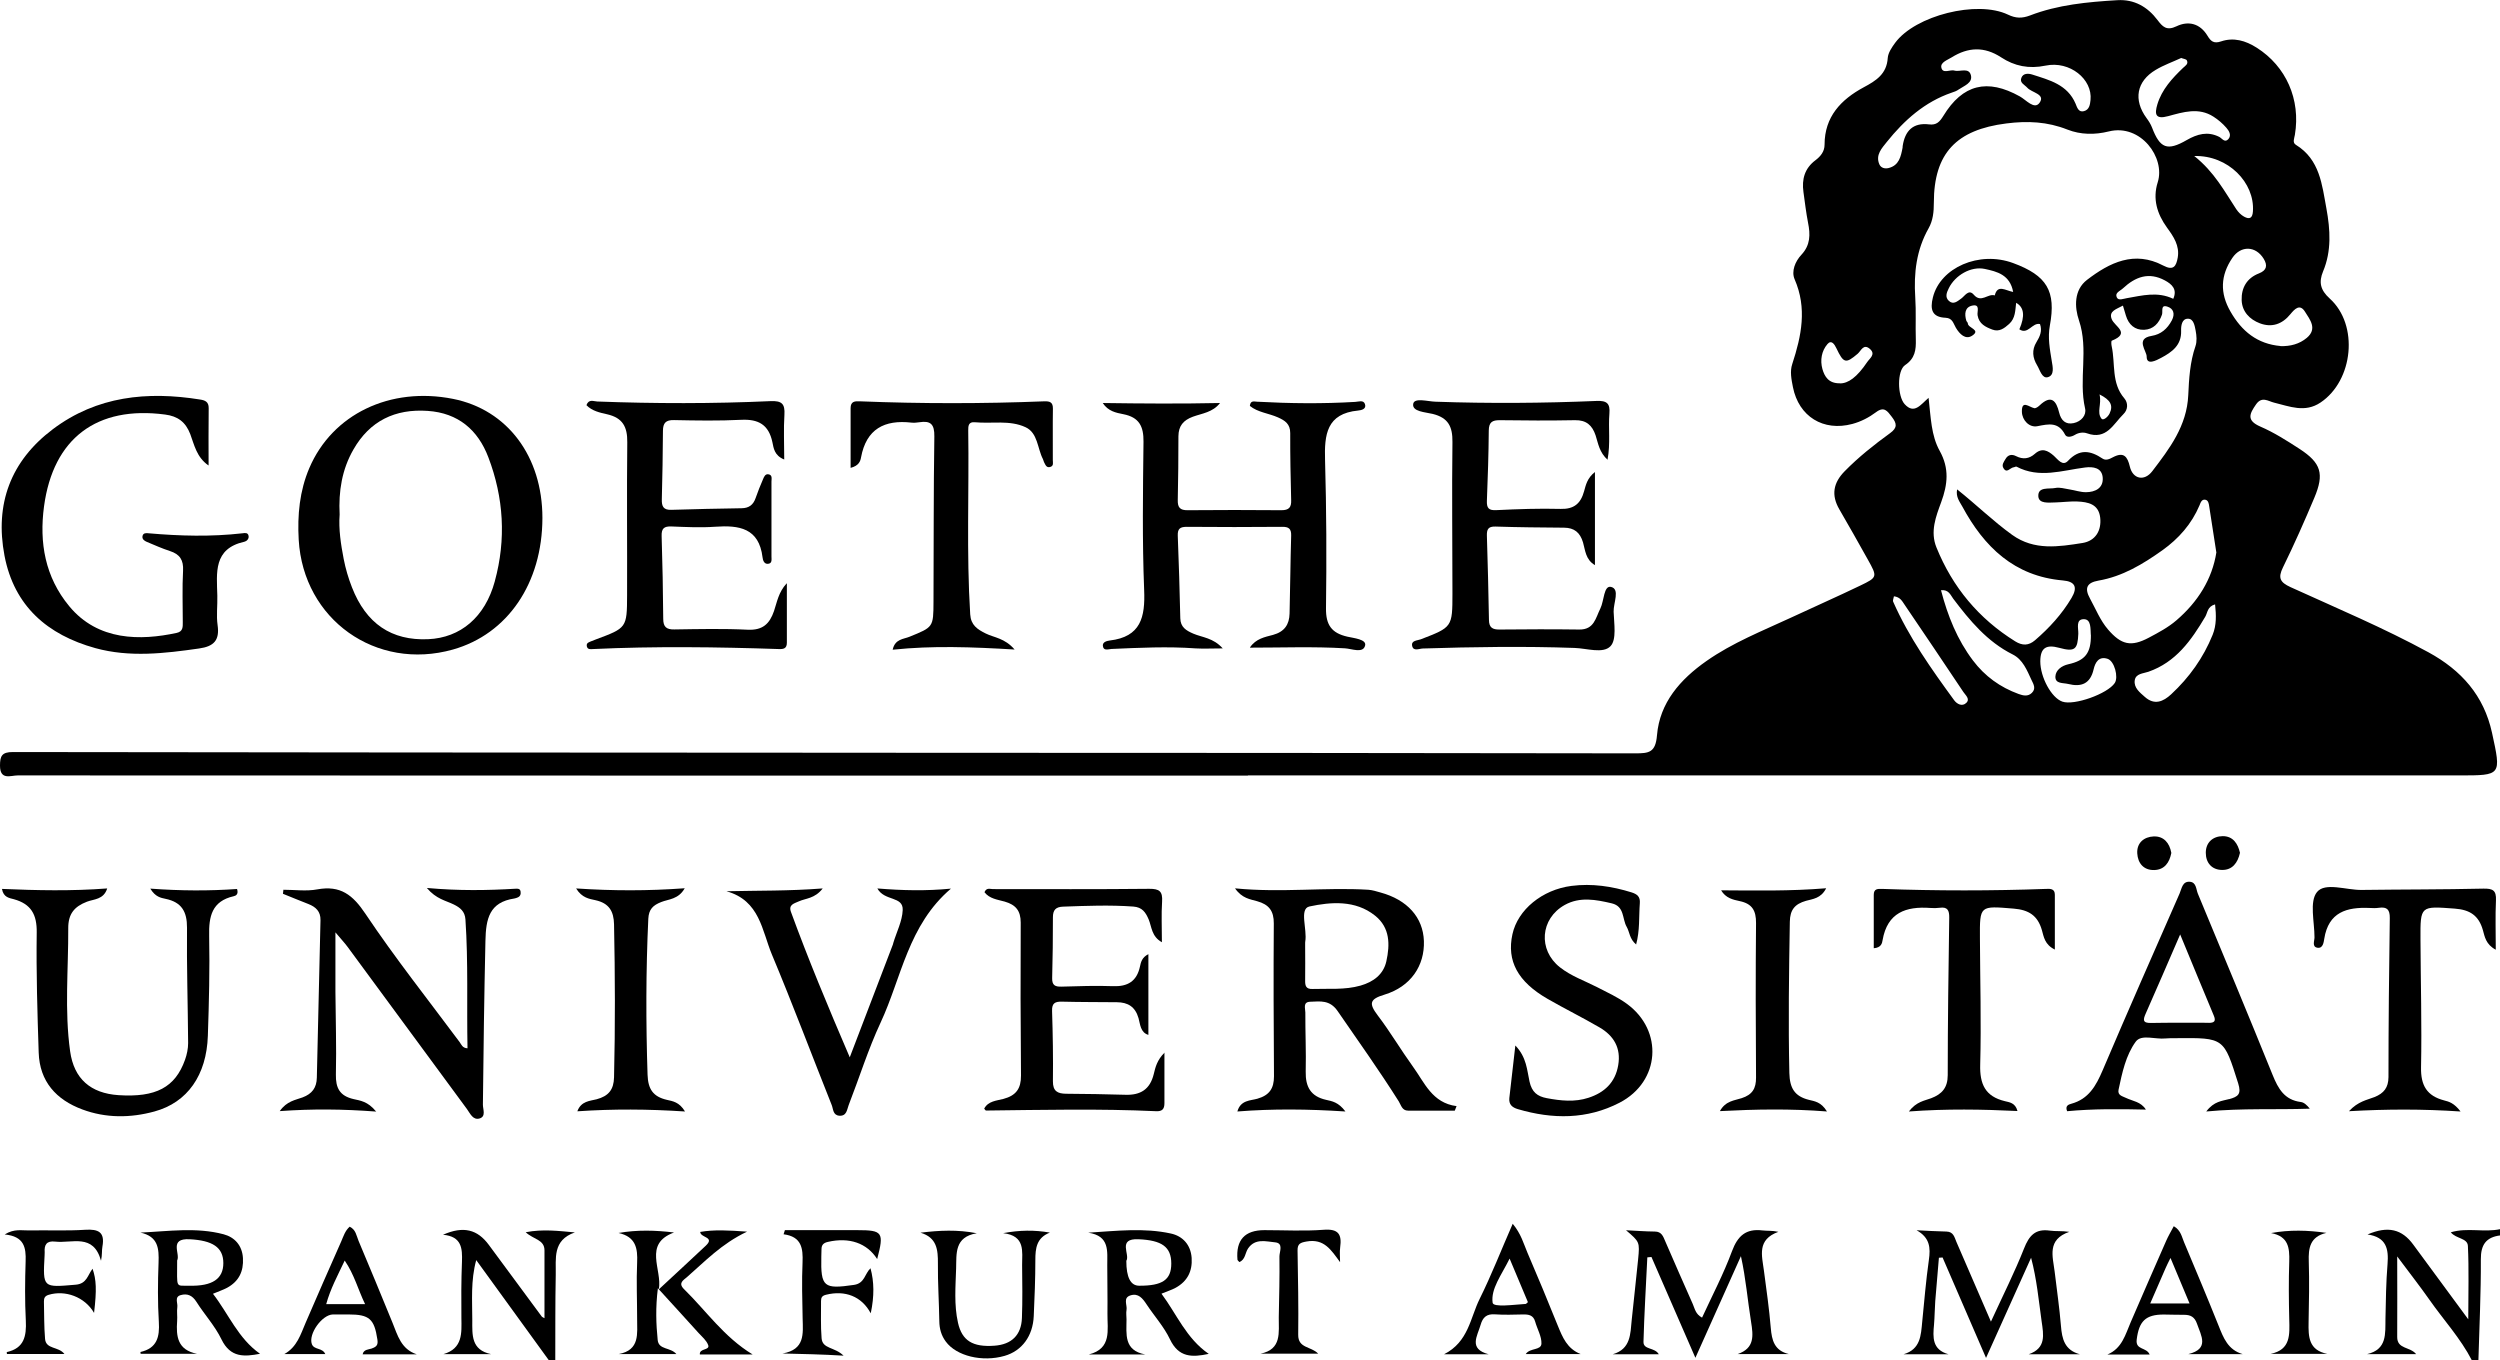 <svg xmlns="http://www.w3.org/2000/svg" id="Ebene_1" data-name="Ebene 1" viewBox="0 0 266.31 144.92"><defs><style>      .cls-1 {        stroke-width: 0px;      }    </style></defs><path class="cls-1" d="m263.32,144.92c-1.21-2.36-3.02-4.31-4.53-6.47-1.03-1.47-2.15-2.89-3.43-4.61,0,3.11.02,5.85,0,8.58-.01,1.32,1.38,1.02,2.02,1.83h-5.24c2.17-.5,1.94-2.19,1.97-3.78.04-1.94.06-3.88.22-5.81.13-1.61-.11-2.87-2.13-3.16,2.18-.94,3.67-.56,4.87,1.08,1.86,2.54,3.74,5.08,5.86,7.96,0-2.86.08-5.35-.04-7.82-.04-.85-1.27-.75-1.82-1.45,1.77-.53,3.56.04,5.27-.34v.67c-1.51.19-2.08.99-2.07,2.55.02,3.58-.16,7.17-.26,10.75h-.67Z"></path><path class="cls-1" d="m58.48,144.92c-2.58-3.56-5.17-7.12-7.75-10.69-.6,2.19-.42,4.3-.42,6.4,0,1.57-.14,3.18,2.02,3.62h-5.1c2.08-.61,1.94-2.24,1.92-3.85-.02-1.99-.02-3.99.06-5.98.05-1.44-.02-2.71-2.02-2.89,2.18-.96,3.67-.57,4.89,1.09,1.87,2.54,3.75,5.08,5.62,7.61.05.07.16.11.3.19,0-2.44,0-4.83,0-7.23,0-1.16-1.19-1.16-2-1.93,1.84-.35,3.46-.14,5.24.02-2.41.83-2,2.79-2.04,4.51-.06,3.04-.04,6.09-.05,9.13h-.67Z"></path><path class="cls-1" d="m132.94,82.62c-43.68,0-87.37,0-131.05-.02-.74,0-1.89.55-1.89-1.04,0-1.02.19-1.45,1.37-1.45,27.81.05,55.62.05,83.42.07,4.66,0,9.32.01,13.99.01,25.14.01,50.29.01,75.43.06,1.45,0,2.15-.09,2.3-1.93.29-3.47,2.48-5.95,5.26-7.9,2.79-1.96,5.94-3.2,9-4.62,2.46-1.15,4.94-2.24,7.39-3.42,1.85-.89,1.84-.93.8-2.79-1-1.79-2-3.57-3.03-5.34-.88-1.52-.64-2.82.57-4.05,1.48-1.51,3.13-2.82,4.84-4.06.82-.59.71-1.05.18-1.74-.47-.62-.82-1.14-1.68-.49-.75.56-1.59,1-2.52,1.25-3.09.83-5.71-.79-6.33-3.92-.16-.82-.34-1.67-.07-2.47.98-2.99,1.59-5.94.25-9.02-.37-.85.06-1.91.73-2.62.96-1.03.95-2.16.7-3.4-.21-1.09-.34-2.19-.49-3.28-.19-1.36.13-2.52,1.28-3.38.54-.41.97-.92.97-1.66,0-2.97,1.74-4.8,4.17-6.11,1.31-.7,2.45-1.41,2.56-3.12.04-.56.44-1.14.79-1.62,2.15-2.91,8.73-4.57,12.02-3,.83.4,1.49.41,2.34.09,2.98-1.15,6.14-1.44,9.3-1.63,1.8-.11,3.22.7,4.29,2.12.53.7.96,1.17,2.02.66,1.27-.61,2.51-.3,3.3,1.01.35.58.66.87,1.45.6,1.33-.45,2.6-.09,3.79.67,3.13,1.98,4.7,5.51,4.07,9.28-.06.38-.29.83.11,1.07,2.55,1.57,2.78,4.25,3.25,6.79.41,2.25.56,4.51-.36,6.7-.46,1.12-.31,1.96.71,2.88,3.12,2.81,2.52,8.74-.98,11.08-1.67,1.12-3.29.41-4.95.01-.62-.15-1.3-.71-1.92.19-.69,1-1.05,1.7.46,2.36,1.46.63,2.84,1.51,4.18,2.38,2.3,1.5,2.65,2.65,1.57,5.21-1.05,2.5-2.15,4.98-3.34,7.41-.55,1.12-.31,1.59.8,2.1,4.94,2.25,9.94,4.35,14.71,6.95,3.49,1.91,5.89,4.59,6.76,8.57.99,4.55,1.02,4.54-3.48,4.54h-129.05Zm93.23-50.08c-.72.4-1.55.58-1.23,1.44.3.8,2.07,1.49.02,2.31-.08.03-.06.42-.01.62.4,1.85-.06,3.89,1.34,5.52.42.49.4,1.21-.09,1.68-1.08,1.06-1.81,2.79-3.88,2.05-.39-.14-.88-.09-1.29.16-.36.22-.87.33-1.05-.02-.71-1.36-1.7-1.15-2.95-.9-.86.17-1.62-.63-1.65-1.52-.04-1.33.77-.51,1.32-.4.17.03.41-.15.56-.29,1.24-1.18,1.78-.52,2.09.77.2.82.69,1.3,1.55,1.11.8-.17,1.38-.84,1.21-1.56-.71-3.09.4-6.28-.65-9.38-.48-1.41-.55-3.24.86-4.32,2.4-1.84,5.04-3.15,8.12-1.52,1.1.58,1.38.05,1.54-.85.22-1.27-.46-2.26-1.14-3.19-1.07-1.48-1.55-3.07-.99-4.84.83-2.62-1.82-6.25-5.21-5.41-1.48.37-3,.36-4.42-.2-2.12-.84-4.23-.94-6.5-.65-5.31.67-7.72,3.16-7.72,8.45,0,.97-.09,1.89-.56,2.72-1.3,2.3-1.59,4.77-1.42,7.36.1,1.49.01,2.99.06,4.49.03,1.1-.08,2.01-1.14,2.72-.88.59-.82,3.31-.05,4.16,1.02,1.12,1.7.06,2.55-.67.24,2.08.27,4.02,1.19,5.66,1.03,1.86.85,3.56.15,5.46-.56,1.52-1.19,3.13-.5,4.82,1.72,4.24,4.5,7.58,8.39,10,.76.47,1.42.47,2.11-.12,1.52-1.31,2.86-2.77,3.89-4.51.68-1.15.37-1.75-.93-1.86-5.18-.45-8.39-3.58-10.71-7.88-.28-.51-.71-1.02-.55-1.82,2.06,1.64,3.84,3.39,5.87,4.85,2.36,1.69,4.95,1.26,7.49.86,1.36-.22,2.04-1.3,1.88-2.71-.17-1.44-1.29-1.66-2.45-1.71-.77-.03-1.55.08-2.32.1-.7.01-1.77.17-1.82-.65-.06-1.06,1.14-.75,1.82-.89.46-.1.99.08,1.48.15.6.09,1.2.31,1.79.3.97-.01,1.84-.43,1.77-1.53-.07-1.09-1.03-1.21-1.89-1.1-2.44.31-4.87,1.19-7.29-.09-.07-.04-.21.06-.32.07-.37.04-.74.73-1.1.04-.17-.32.07-.63.24-.92.28-.49.7-.53,1.13-.31.73.37,1.39.29,1.99-.24.76-.68,1.38-.37,2.03.2.42.37.93,1.16,1.51.54,1.22-1.3,2.38-1.11,3.68-.24.37.25.78.03,1.1-.14,1.16-.61,1.55-.09,1.81,1,.31,1.32,1.54,1.6,2.39.48,1.84-2.41,3.68-4.82,3.83-8.09.08-1.75.18-3.53.77-5.23.17-.5.12-1.11.02-1.64-.1-.51-.21-1.29-.83-1.28-.64,0-.74.75-.72,1.29.05,1.54-.98,2.27-2.13,2.88-.53.28-1.55.83-1.54-.14.01-.59-1.24-1.91.53-2.2.99-.16,1.67-.75,2.15-1.65.37-.71.17-1.27-.48-1.47-.75-.24-.45.52-.57.86-.32.92-.92,1.57-1.9,1.61-.99.04-1.65-.55-1.94-1.51-.1-.31-.19-.63-.32-1.07Zm9.92,26.29c-.27-1.75-.52-3.33-.76-4.91-.04-.29-.1-.61-.38-.68-.41-.1-.53.29-.65.59-.84,1.99-2.22,3.55-3.96,4.79-2.08,1.48-4.25,2.79-6.81,3.23-1.24.22-1.51.8-.89,1.92.61,1.11,1.08,2.31,1.91,3.28,1.42,1.65,2.46,1.88,4.35.88,1.02-.54,2.07-1.1,2.94-1.85,2.27-1.95,3.81-4.37,4.26-7.26Zm-27.88-51.3c.6.13,1.53-.37,1.74.49.2.82-.73,1.12-1.3,1.51-.22.16-.49.26-.75.34-2.88.99-5.05,2.93-6.91,5.25-.52.66-1.22,1.37-.8,2.37.17.4.58.51.99.41,1.12-.28,1.31-1.23,1.49-2.17.01-.05,0-.11.01-.17.24-1.61,1.09-2.52,2.81-2.31.79.1,1.13-.27,1.52-.9,2.06-3.38,4.69-4.01,8.15-2.08.67.37,1.55,1.45,2.1.68.66-.93-.83-1.07-1.31-1.61-.29-.32-.83-.52-.63-1.04.19-.52.75-.49,1.16-.36,1.83.59,3.75,1.06,4.62,3.11.15.36.3.95.89.79.56-.15.65-.67.7-1.19.23-2.21-2.21-4.2-4.79-3.66-1.78.37-3.31.05-4.73-.88-1.8-1.18-3.52-1.09-5.27,0-.46.29-1.22.53-1.1,1.09.15.71.95.17,1.43.32Zm34.72,29.34c1.05.03,2.01-.22,2.8-.88,1.15-.97.33-1.95-.19-2.78-.56-.91-1.13-.26-1.56.26-.87,1.07-1.98,1.45-3.25.97-1.08-.41-1.9-1.24-1.94-2.47-.04-1.31.55-2.35,1.85-2.85.82-.32.93-.84.5-1.55-.85-1.39-2.43-1.44-3.34-.1-1.27,1.87-1.34,3.75-.2,5.72,1.2,2.1,2.86,3.45,5.33,3.67Zm-10.59-30.69c-.9.42-1.85.75-2.7,1.26-2.06,1.22-2.4,3.21-.98,5.14.23.31.44.64.58,1,.85,2.23,1.62,2.54,3.7,1.34,1.12-.64,2.22-.96,3.46-.34.3.15.59.68.98.23.36-.42.05-.89-.22-1.2-.39-.45-.87-.86-1.37-1.18-1.58-1.02-3.23-.49-4.82-.06-1.38.38-1.47-.21-1.16-1.25.48-1.59,1.57-2.77,2.74-3.89.23-.22.6-.41.4-.8-.07-.14-.37-.16-.62-.26Zm-25.58,56.68c.72,2.77,1.74,5.29,3.41,7.5,1.26,1.67,2.89,2.85,4.87,3.57.48.17.98.29,1.4-.12.46-.45.19-.91-.03-1.36-.49-1.05-.93-2.2-2.02-2.74-2.71-1.36-4.56-3.6-6.33-5.94-.28-.38-.48-.99-1.3-.9Zm15.96,4.76c-.04-.65.04-1.63-.7-1.66-.94-.04-.61.96-.63,1.55-.07,1.66-.35,1.96-2.03,1.5-1.39-.38-2.01-.01-2.02,1.44,0,1.69,1.18,3.88,2.35,4.29,1.25.44,4.81-.83,5.58-1.98.42-.63-.03-2.34-.76-2.58-.94-.31-1.32.39-1.49,1.12-.35,1.53-1.3,1.91-2.7,1.56-.56-.14-1.42.01-1.37-.82.04-.66.66-1.12,1.37-1.28,1.81-.4,2.43-1.2,2.41-3.14Zm13.24-3.24c-.83.23-.79.88-1.05,1.32-1.48,2.5-3.12,4.84-6.06,5.86-.54.19-1.35.18-1.45.92-.11.79.54,1.28,1.08,1.76,1.02.91,1.96.5,2.8-.28,1.93-1.79,3.43-3.89,4.42-6.34.42-1.04.38-2.09.26-3.23Zm-34.21-.86c-.04.24-.14.43-.09.56,1.68,3.81,4.07,7.18,6.51,10.52.28.38.85.72,1.3.26.41-.41-.1-.81-.32-1.14-2.08-3.12-4.18-6.23-6.29-9.34-.24-.35-.45-.78-1.11-.86Zm31.99-46.9c2.15,1.71,3.22,3.76,4.48,5.67.21.31.5.61.83.79.55.3.89.2.94-.56.21-3.05-2.63-6-6.25-5.9Zm-37.76,24.22c.89.02,1.83-.65,2.92-2.27.27-.4.94-.83.29-1.4-.69-.6-.94.2-1.3.51-1.27,1.08-1.5,1.04-2.27-.58-.2-.42-.53-.94-.95-.45-.63.73-.8,1.72-.54,2.66.23.81.67,1.54,1.85,1.52Zm35.53-9.02c.43-.99-.12-1.53-.9-1.95-1.71-.92-3.14-.39-4.47.85-.31.29-.9.47-.64.98.18.35.69.12,1.07.06,1.63-.28,3.26-.73,4.93.07Zm-7.86,10.2c.25,1.05-.33,1.89.21,2.58.17.23.67-.16.86-.55.42-.89.08-1.45-1.06-2.03Z"></path><path class="cls-1" d="m133.15,68.97c.63-.94,1.59-1.11,2.46-1.34,1.23-.34,1.73-1.11,1.76-2.27.07-2.77.09-5.54.17-8.31.02-.74-.27-.94-.97-.93-3.38.03-6.77.03-10.15,0-.7,0-.99.19-.96.94.12,2.93.2,5.87.27,8.8.02.95.62,1.31,1.39,1.64.96.41,2.12.44,3.13,1.57-1.17,0-2.02.05-2.87,0-3-.22-5.99-.07-8.98.06-.34.02-.87.25-.92-.35-.03-.4.44-.51.73-.55,3.32-.39,3.79-2.49,3.67-5.38-.21-5.26-.13-10.53-.07-15.79.02-1.63-.45-2.61-2.16-2.94-.76-.15-1.61-.31-2.18-1.19,4.16.06,8.32.09,12.49,0-.77,1-1.9,1.1-2.89,1.46-1.03.38-1.53.99-1.54,2.08,0,2.27-.02,4.54-.07,6.81-.02.78.25,1.08,1.05,1.07,3.33-.03,6.66-.03,9.99,0,.8,0,1.07-.3,1.04-1.07-.06-2.38-.11-4.76-.1-7.15,0-.97-.55-1.33-1.31-1.67-.99-.44-2.14-.53-2.99-1.22.06-.62.47-.46.76-.45,3.49.19,6.99.23,10.48.02.35-.02.86-.23,1.02.23.19.54-.4.66-.71.69-3.39.32-3.62,2.58-3.54,5.29.15,5.26.17,10.53.1,15.79-.02,1.76.6,2.63,2.28,3.01.69.16,2.04.28,1.89.93-.2.89-1.42.35-2.16.31-3.35-.2-6.71-.07-10.1-.07Z"></path><path class="cls-1" d="m171.28,49.01c-.93-.83-1.03-1.78-1.31-2.63-.36-1.08-.99-1.64-2.19-1.62-2.66.05-5.33.04-7.99,0-.82-.01-1.19.2-1.2,1.1-.02,2.49-.1,4.99-.2,7.48-.03.79.19,1.05,1.03,1,2.27-.11,4.55-.19,6.82-.13,1.43.04,2.14-.57,2.5-1.87.19-.66.32-1.4,1.16-2.06v9.92c-1.01-.59-1.03-1.6-1.27-2.42-.32-1.06-.93-1.56-2.02-1.57-2.44-.02-4.88-.04-7.32-.12-.78-.02-.92.32-.9.99.09,2.99.17,5.98.22,8.97.01.81.39,1.02,1.13,1.01,2.83-.03,5.66-.04,8.49,0,1.59.02,1.74-1.23,2.25-2.25.4-.81.35-2.48,1.14-2.29.97.24.24,1.71.27,2.64.04,1.26.34,2.98-.34,3.68-.79.82-2.52.22-3.83.18-5.38-.19-10.76-.11-16.15.06-.39.01-1.01.33-1.14-.27-.13-.6.55-.57.92-.71,3.34-1.29,3.37-1.28,3.37-4.89,0-5.38-.07-10.75,0-16.13.02-1.63-.44-2.58-2.11-2.99-.76-.19-2.21-.23-2.07-1.07.12-.69,1.55-.25,2.38-.23,5.72.2,11.43.16,17.14-.08,1.12-.05,1.47.27,1.38,1.35-.13,1.55.13,3.13-.2,4.92Z"></path><path class="cls-1" d="m83.82,62.16c0,2.34,0,4.32,0,6.3,0,.62-.34.7-.85.68-6.6-.22-13.2-.31-19.8,0-.26.01-.58.08-.66-.3-.07-.38.25-.43.49-.54.15-.07.31-.12.46-.18,3.3-1.23,3.33-1.23,3.34-4.72.02-5.43-.04-10.86.02-16.29.02-1.63-.48-2.6-2.15-2.98-.76-.17-1.61-.35-2.2-.97.25-.69.77-.4,1.15-.39,6.16.23,12.32.24,18.47-.04,1.2-.05,1.54.29,1.47,1.45-.1,1.52-.02,3.04-.02,4.77-1.07-.43-1.13-1.24-1.26-1.84-.39-1.87-1.49-2.48-3.32-2.39-2.38.12-4.77.08-7.16.03-.87-.02-1.17.3-1.18,1.13-.01,2.44-.06,4.88-.12,7.31-.02.74.16,1.15,1.01,1.12,2.49-.08,4.99-.13,7.49-.17.77-.01,1.24-.35,1.49-1.08.23-.68.51-1.35.79-2.01.1-.24.23-.57.55-.53.48.06.35.48.35.78.01,2.66.01,5.32,0,7.98,0,.31.1.74-.37.78-.42.04-.55-.4-.58-.69-.38-3.13-2.5-3.44-5.05-3.26-1.54.11-3.11.03-4.66-.03-.79-.03-1.07.22-1.04,1.03.09,2.93.15,5.87.17,8.81,0,.86.34,1.15,1.19,1.13,2.61-.04,5.22-.1,7.82.03,1.58.07,2.32-.62,2.79-1.99.32-.94.47-2,1.35-2.95Z"></path><path class="cls-1" d="m22.19,49.57c-1.25-.88-1.49-2.17-1.92-3.32-.5-1.31-1.35-1.92-2.68-2.09-7.26-.96-11.92,2.51-12.9,9.78-.52,3.87.11,7.52,2.68,10.63,3.07,3.72,7.6,3.68,11.45,2.85.69-.15.65-.65.65-1.15,0-1.83-.07-3.66.03-5.48.06-1.13-.34-1.75-1.4-2.09-.84-.27-1.65-.64-2.47-.98-.26-.11-.51-.29-.45-.61.07-.36.41-.33.67-.3,3.32.29,6.64.38,9.97,0,.25-.03.59-.11.66.28.06.33-.22.57-.45.62-3.33.74-2.94,3.31-2.88,5.74.03,1.05-.12,2.12.03,3.15.23,1.61-.4,2.26-1.97,2.48-3.7.53-7.4.97-11.06-.04-5.08-1.41-8.64-4.46-9.67-9.84-1.05-5.51.65-10.09,5.15-13.48,4.69-3.53,10.06-4.06,15.68-3.16.52.08.93.23.92.92-.03,2.03-.01,4.06-.01,6.09Z"></path><path class="cls-1" d="m40.08,118.41c-3.59-.27-6.76-.3-10.28-.05.76-1.08,1.68-1.18,2.43-1.46,1.02-.38,1.5-1.04,1.52-2.1.12-5.59.26-11.19.39-16.78.02-.93-.5-1.41-1.29-1.72-.91-.35-1.81-.73-2.71-1.09l.05-.43c1.2,0,2.44.18,3.61-.04,2.46-.45,3.78.58,5.14,2.62,3.14,4.69,6.66,9.13,10.03,13.66.18.24.27.62.83.65-.09-4.59.09-9.16-.22-13.73-.06-.85-.55-1.25-1.24-1.59-.85-.42-1.87-.57-2.87-1.76,3.44.31,6.45.26,9.46.08.21-.01.46-.02.52.27.05.29-.01.55-.33.67-.1.04-.21.08-.32.1-2.68.4-3.04,2.16-3.09,4.52-.13,5.82-.21,11.63-.27,17.45,0,.49.35,1.24-.34,1.46-.72.22-1.01-.52-1.36-1-4.24-5.75-8.47-11.51-12.71-17.27-.31-.42-.67-.8-1.3-1.55,0,2.4,0,4.37,0,6.33.02,2.94.12,5.87.05,8.81-.03,1.44.41,2.28,1.88,2.62.7.16,1.52.24,2.39,1.31Z"></path><path class="cls-1" d="m.2,94.69c3.74.16,7.42.24,11.22-.05-.38,1.2-1.42,1.13-2.15,1.41-1.36.52-2.01,1.31-2,2.83.02,4.37-.41,8.75.2,13.11.41,2.94,2.19,4.47,5.15,4.67,3.98.26,6.04-.82,7.09-3.77.2-.56.33-1.19.33-1.78-.03-4.1-.16-8.2-.12-12.29.01-1.71-.58-2.72-2.28-3.07-.51-.11-1.09-.2-1.63-1.09,3.26.24,6.27.25,9.24.04.18.56-.12.72-.36.77-2.33.53-2.66,2.16-2.61,4.24.07,3.54-.02,7.09-.14,10.63-.14,4.19-2.17,7.1-5.69,8.06-2.56.7-5.18.72-7.69-.22-2.77-1.03-4.54-2.97-4.64-6.05-.14-4.26-.27-8.53-.21-12.79.03-1.92-.6-3.04-2.43-3.55-.47-.13-1.11-.18-1.27-1.09Z"></path><path class="cls-1" d="m124.04,112.1c0,2.02-.01,3.71,0,5.41,0,.63-.23.89-.89.86-6.04-.28-12.08-.14-18.13-.07-.03,0-.07-.07-.18-.2.42-.82,1.34-.85,2.05-1.04,1.35-.36,1.88-1.1,1.87-2.49-.05-5.43-.06-10.86-.03-16.29,0-1.27-.53-1.9-1.71-2.24-.75-.21-1.62-.3-2.15-1,.22-.52.6-.33.89-.33,5.55,0,11.1.03,16.65-.03,1.1-.01,1.45.27,1.38,1.36-.09,1.37-.02,2.75-.02,4.33-1.11-.61-1.08-1.64-1.41-2.43-.33-.77-.69-1.3-1.64-1.37-2.5-.18-4.99-.08-7.49.01-.77.03-1.07.36-1.07,1.13,0,2.16-.02,4.32-.08,6.48-.02.77.32.93.99.91,1.83-.05,3.66-.12,5.49-.05,1.57.06,2.53-.52,2.87-2.08.1-.46.2-.98.9-1.33v8.6c-.85-.25-.87-1.14-1.05-1.78-.35-1.22-1.13-1.69-2.31-1.7-1.94-.02-3.89-.01-5.83-.06-.75-.02-1.1.15-1.07,1,.08,2.49.12,4.99.09,7.48-.01,1.06.49,1.32,1.41,1.33,2.11.01,4.22.05,6.32.11,1.6.05,2.61-.57,3.01-2.2.17-.7.34-1.49,1.16-2.3Z"></path><path class="cls-1" d="m90.61,49.84c0-2.2,0-4.28,0-6.36,0-.73.45-.76,1-.73,6.54.26,13.09.26,19.63,0,.61-.02.93.1.92.79-.03,1.83,0,3.66-.01,5.48,0,.25.11.59-.24.71-.45.16-.55-.24-.7-.51-.05-.09-.06-.22-.11-.31-.6-1.15-.54-2.79-1.85-3.4-1.69-.79-3.6-.36-5.42-.53-.65-.06-.7.38-.69.86.1,6.53-.2,13.07.21,19.6.07,1.15.76,1.6,1.65,2.04.9.45,2.02.48,3.08,1.71-4.56-.27-8.71-.43-12.99.02.25-1.16,1.17-1.12,1.79-1.38,2.53-1.03,2.55-1,2.56-3.73.03-5.87,0-11.74.09-17.61.02-1.3-.39-1.7-1.6-1.51-.27.04-.56.07-.83.04-2.88-.33-4.82.67-5.38,3.71-.07.39-.22.88-1.11,1.11Z"></path><path class="cls-1" d="m174.3,100.62c-.73-.6-.7-1.34-1.02-1.89-.49-.85-.21-2.17-1.58-2.5-1.7-.4-3.4-.73-5.02.17-2.61,1.46-2.86,4.79-.51,6.64,1.19.94,2.62,1.43,3.95,2.11,1.08.56,2.21,1.07,3.18,1.78,3.92,2.86,3.55,8.29-.77,10.53-3.47,1.8-7.14,1.78-10.84.69-.61-.18-.98-.5-.91-1.18.2-1.75.4-3.5.64-5.6,1.21,1.26,1.24,2.63,1.51,3.84.25,1.13.83,1.58,1.84,1.77,1.49.28,2.98.44,4.44-.04,1.7-.55,2.86-1.63,3.17-3.48.31-1.83-.48-3.14-2-4.02-1.82-1.06-3.71-1.99-5.53-3.04-3.18-1.83-4.36-4.05-3.74-6.88.57-2.62,3.18-4.75,6.29-5.15,2.19-.28,4.31.04,6.4.69.6.19.94.46.88,1.16-.11,1.43.02,2.88-.4,4.41Z"></path><path class="cls-1" d="m262.1,118.4c-4.1-.27-7.76-.26-11.88-.03.98-1.06,1.92-1.19,2.73-1.51.99-.4,1.47-1,1.48-2.12,0-5.65.06-11.3.14-16.95.01-.89-.29-1.21-1.15-1.09-.33.05-.67.04-1,.02-2.43-.11-4.38.44-4.83,3.28-.06.36-.13,1.04-.71.96-.63-.09-.33-.73-.33-1.11,0-1.66-.56-3.82.27-4.83.87-1.06,3.1-.2,4.74-.22,4.33-.06,8.65-.04,12.98-.14,1-.02,1.39.18,1.34,1.25-.08,1.68-.02,3.37-.02,5.26-1.07-.57-1.18-1.41-1.37-2.08-.44-1.56-1.38-2.18-2.99-2.3-3.67-.27-3.68-.34-3.66,3.28.02,4.54.15,9.09.06,13.63-.04,1.92.62,3.04,2.46,3.52.52.13,1.06.28,1.75,1.18Z"></path><path class="cls-1" d="m218.91,101.16c-1.12-.53-1.2-1.4-1.4-2.08-.45-1.57-1.42-2.16-3-2.29-3.63-.3-3.62-.36-3.6,3.16.02,4.49.15,8.97.03,13.46-.06,2.08.54,3.39,2.63,3.89.48.12,1.11.17,1.34,1.05-3.79-.18-7.49-.25-11.57.05.81-1.06,1.66-1.14,2.37-1.41,1.17-.44,1.77-1.14,1.77-2.46,0-5.59.08-11.19.16-16.78.01-.76-.17-1.17-1.01-1.05-.33.04-.67.05-1,.02-2.6-.19-4.58.49-5.09,3.43-.05.32-.14.8-.94.86,0-1.9,0-3.8,0-5.69,0-.67.44-.64.9-.63,5.82.21,11.64.21,17.46,0,.45-.02.93-.03.93.62,0,1.9,0,3.79,0,5.86Z"></path><path class="cls-1" d="m93.44,94.64c2.72.22,5.17.28,7.86.02-4.57,3.89-5.26,9.48-7.49,14.26-1.33,2.85-2.27,5.88-3.41,8.81-.18.47-.2,1.18-1,1.12-.68-.06-.63-.7-.8-1.13-2.13-5.34-4.15-10.73-6.37-16.03-1.06-2.53-1.28-5.77-4.85-6.75,3.39-.08,6.64-.02,10.26-.3-.85,1.1-1.81,1.04-2.55,1.38-.51.23-1.12.35-.83,1.13,1.85,5.06,3.92,10.03,6.26,15.48,1.66-4.34,3.13-8.18,4.6-12.03.02-.05.03-.11.04-.16.35-1.16.95-2.31,1-3.49.07-1.52-1.94-.92-2.7-2.31Z"></path><path class="cls-1" d="m194.64,118.4c-3.95-.31-7.57-.24-11.43-.04.61-1.11,1.58-1.13,2.32-1.38,1.14-.37,1.54-1.03,1.53-2.2-.04-5.48-.05-10.97,0-16.45.01-1.32-.4-2.06-1.74-2.34-.71-.15-1.49-.32-1.98-1.15,3.67.02,7.32.1,11.19-.22-.55,1.1-1.45,1.14-2.15,1.34-1.19.34-1.7.96-1.72,2.23-.09,5.37-.17,10.74-.05,16.12.04,1.59.55,2.47,2.08,2.85.59.15,1.3.21,1.92,1.23Z"></path><path class="cls-1" d="m72.97,118.4c-3.96-.26-7.64-.28-11.47-.02.4-1.1,1.36-1.1,2.05-1.28,1.28-.34,1.83-1.03,1.86-2.34.13-5.43.11-10.86,0-16.29-.03-1.39-.52-2.26-1.99-2.58-.63-.14-1.42-.23-2.05-1.25,3.93.26,7.62.27,11.57-.02-.67,1.19-1.71,1.15-2.51,1.47-.86.34-1.32.76-1.37,1.78-.26,5.54-.26,11.07-.08,16.61.05,1.53.58,2.34,2.06,2.68.6.14,1.32.22,1.93,1.24Z"></path><path class="cls-1" d="m173.2,131.05c1.03.05,2.05.13,3.08.14.73,0,.89.53,1.11,1.04.97,2.23,1.94,4.46,2.93,6.68.22.49.29,1.08.99,1.45,1.09-2.37,2.3-4.67,3.19-7.08.61-1.64,1.49-2.42,3.24-2.21.51.06,1.04,0,1.7.15-2.3.83-1.75,2.53-1.54,4.13.27,2.03.56,4.06.73,6.1.11,1.32.38,2.42,1.92,2.79h-5.44c1.81-.63,1.66-1.94,1.42-3.44-.37-2.29-.55-4.6-1.08-6.99-1.56,3.49-3.12,6.98-4.85,10.83-1.67-3.82-3.17-7.28-4.68-10.74l-.44.04c-.14,3-.33,6-.41,9-.02.87,1.21.57,1.63,1.32h-4.9c1.93-.56,1.87-2.17,2.02-3.68.22-2.15.47-4.29.68-6.44.18-1.85.16-1.85-1.29-3.09Z"></path><path class="cls-1" d="m212.08,140.79c1.32-2.88,2.54-5.29,3.53-7.8.54-1.37,1.2-2.12,2.74-1.9.62.09,1.27.01,2.08.13-2.4.83-1.76,2.61-1.56,4.24.23,1.92.51,3.84.67,5.77.11,1.4.39,2.59,2.01,3.03h-5.44c1.87-.66,1.58-2.06,1.37-3.52-.31-2.22-.51-4.45-1.12-6.76-1.55,3.44-3.09,6.88-4.8,10.67-1.64-3.79-3.14-7.25-4.63-10.7l-.39.03c-.13,1.54-.27,3.09-.39,4.63-.06.83-.06,1.66-.13,2.49-.13,1.36-.21,2.67,1.54,3.16h-4.78c1.81-.54,1.84-2.01,1.98-3.44.22-2.2.4-4.41.71-6.6.19-1.31.11-2.38-1.31-3.17,1.06.05,2.13.12,3.19.14.74.02.84.59,1.05,1.09,1.16,2.68,2.32,5.35,3.68,8.5Z"></path><path class="cls-1" d="m71.8,131.29c-3.32,1.22-1.23,3.95-1.62,6.06,1.67-1.55,3.35-3.1,5.01-4.66,1-.95-.58-.82-.6-1.46,1.5-.26,3.01-.17,4.99-.03-2.74,1.3-4.49,3.18-6.41,4.85-.38.33-.97.63-.29,1.29,2.35,2.3,4.23,5.08,7.29,6.94h-5.62c-.07-.67,1.09-.42.89-.99-.17-.49-.64-.88-1.01-1.28-1.36-1.51-2.73-3-4.35-4.78-.26,2.08-.19,3.81-.02,5.52.11,1.06,1.37.75,1.99,1.49h-6.14c2.29-.43,1.95-2.2,1.96-3.76,0-1.99-.09-3.99,0-5.98.07-1.53-.14-2.75-1.98-3.16,2.01-.35,3.94-.29,5.92-.05Z"></path><path class="cls-1" d="m98.06,131.31c2.03-.25,3.93-.34,5.99.06-2.4.4-2.15,2.18-2.2,3.75-.06,1.93-.23,3.88.2,5.79.43,1.9,1.56,2.61,3.88,2.44,1.82-.13,2.86-1.12,2.93-2.95.07-1.88.04-3.76.02-5.64-.01-1.44.38-3.12-2.02-3.4,1.77-.33,3.32-.35,4.98-.06-1.43.55-1.55,1.68-1.55,2.92,0,1.99-.08,3.98-.17,5.97-.09,2.13-1.26,3.71-3.1,4.24-2.38.69-5.14.02-6.27-1.52-.48-.65-.68-1.36-.69-2.17-.03-2.05-.17-4.09-.15-6.14.01-1.47-.1-2.77-1.86-3.29Z"></path><path class="cls-1" d="m10.03,139.87c-1-1.74-3.1-2.47-4.85-1.94-.42.13-.5.36-.5.71.03,1.33.01,2.66.12,3.98.09,1.14,1.44.79,2.06,1.61H.74s-.03-.19-.02-.2c1.86-.41,2.11-1.71,2.03-3.35-.11-2.1-.09-4.21-.02-6.31.05-1.47-.14-2.67-2.23-2.87,1.02-.64,1.84-.41,2.59-.43,2-.04,4,.06,5.99-.07,1.42-.09,2.11.26,1.83,1.79-.08.42-.01.87-.15,1.51-.81-2.96-3.09-1.83-4.88-2.04-.92-.11-1.18.34-1.12,1.14,0,.11,0,.22-.01.33-.19,3.49-.19,3.42,3.32,3.12,1.19-.1,1.27-1.04,1.79-1.7.4,1.17.45,2.24.16,4.7Z"></path><path class="cls-1" d="m92.75,139.89c-.97-1.81-2.74-2.47-4.75-1.97-.42.1-.54.29-.54.66.01,1.33-.05,2.66.06,3.98.09,1.15,1.39.91,2.34,1.85-2.34-.14-4.34-.18-6.5-.23,2.4-.42,2.18-2.1,2.14-3.71-.04-1.99-.1-3.99-.01-5.98.06-1.51-.09-2.76-2.02-3.01.05-.15.1-.29.14-.44h5.39c.78,0,1.55,0,2.33,0,2.7,0,2.86.23,2.11,3.08-1.09-1.71-2.98-2.35-5.24-1.83-.46.1-.68.31-.69.75-.01.28-.02.55-.02.83-.07,3.25.26,3.47,3.49,3,1.14-.17,1.13-1.19,1.75-1.77.39,1.45.41,2.95.03,4.78Z"></path><path class="cls-1" d="m142.75,134.45c-.96-1.31-1.7-2.53-3.57-2.2-.67.12-.97.24-.96.96.05,2.99.11,5.98.07,8.97-.02,1.47,1.37,1.22,2.13,2.02h-6.15c2.3-.46,1.93-2.27,1.95-3.88.04-2.16.1-4.32.07-6.48,0-.51.46-1.41-.45-1.5-.98-.09-2.13-.46-2.89.65-.32.47-.28,1.19-.93,1.45-.09-.11-.19-.18-.2-.25q-.27-3.15,2.87-3.15c2.11,0,4.23.12,6.32-.04,1.58-.12,1.94.5,1.75,1.87-.07.51-.01,1.04-.01,1.57Z"></path><path class="cls-1" d="m247.82,131.33c-1.75.41-1.93,1.6-1.88,3.06.07,2.16.02,4.32-.02,6.48-.03,1.52,0,2.96,2,3.35h-6.05c2.16-.44,2.03-2.05,1.99-3.68-.05-2.05-.07-4.1,0-6.15.04-1.45-.07-2.69-1.94-3.04,1.98-.36,3.89-.31,5.9-.02Z"></path><path class="cls-1" d="m238.61,90.85c-.24,1.07-.81,1.83-1.9,1.82-1.1-.01-1.74-.76-1.74-1.83,0-1.1.75-1.76,1.81-1.77,1.1,0,1.61.81,1.83,1.77Z"></path><path class="cls-1" d="m231.3,90.86c-.2,1.02-.72,1.79-1.82,1.82-1.13.03-1.75-.73-1.81-1.77-.07-1.13.73-1.77,1.75-1.81,1.07-.04,1.69.69,1.88,1.76Z"></path><path class="cls-1" d="m48.26,42.49c-6.7-1.33-12.86,1.63-15.31,7.37-1.04,2.44-1.28,5.01-1.13,7.64.49,8.49,8.24,14,16.43,11.69,5.83-1.65,9.52-7.07,9.53-14.02,0-6.55-3.73-11.53-9.52-12.68Zm4.45,19.43c-1.04,3.83-3.66,6.02-7.1,6.17-3.9.17-6.61-1.65-8.12-5.53-.38-.97-.68-1.99-.88-3.02-.3-1.57-.55-3.16-.43-4.73-.13-2.48.25-4.81,1.47-6.93,1.74-3.04,4.43-4.35,7.91-4.11,3.26.22,5.36,2.04,6.46,4.94,1.64,4.3,1.91,8.74.69,13.2Z"></path><path class="cls-1" d="m150.51,113.62c-1.3-1.8-2.42-3.71-3.76-5.47-.95-1.26-.86-1.72.74-2.2,2.79-.85,4.28-3.08,4.19-5.71-.09-2.52-1.77-4.39-4.63-5.17-.43-.12-.86-.26-1.3-.29-4.62-.28-9.24.34-14.19-.15.75,1.08,1.63,1.16,2.35,1.37,1.27.35,1.79,1.04,1.78,2.37-.04,5.43-.02,10.86.02,16.28,0,1.29-.48,2.02-1.77,2.39-.72.21-1.79.13-2.13,1.36,3.81-.3,7.5-.26,11.51,0-.74-1-1.44-1.1-2.06-1.24-1.65-.37-2.2-1.4-2.17-3,.05-2.1-.05-4.21-.04-6.31,0-.43-.29-1.12.53-1.14,1.07-.04,2.07-.21,2.9.98,2.2,3.19,4.45,6.35,6.52,9.63.25.4.35.99.99.99,1.66.01,3.32,0,4.98,0,.06-.16.13-.32.19-.48-2.61-.34-3.41-2.51-4.65-4.21Zm-10.68-8.27c-.72.03-.81-.34-.8-.92.02-1.21,0-2.43,0-3.64,0-.12-.01-.25,0-.37,0-.04,0-.08.01-.12.23-1.29-.67-3.5.45-3.74,2.27-.48,4.88-.71,6.99.98,1.61,1.29,1.59,3.09,1.2,4.86-.31,1.41-1.39,2.2-2.75,2.59-1.68.48-3.4.3-5.11.36Z"></path><path class="cls-1" d="m237.45,117.08c-.72.2-1.61.22-2.43,1.32,3.92-.37,7.47-.17,11.03-.3-.3-.37-.61-.67-.96-.71-1.74-.22-2.41-1.42-3-2.88-2.61-6.45-5.29-12.87-7.96-19.3-.2-.48-.16-1.22-.85-1.28-.81-.07-.87.73-1.1,1.25-2.75,6.27-5.52,12.54-8.2,18.84-.7,1.64-1.49,3.06-3.35,3.56-.31.08-.66.24-.43.79,2.76-.26,5.55-.24,8.39-.17-.53-.85-1.41-.9-2.13-1.25-.39-.19-.91-.27-.78-.88.38-1.79.77-3.66,1.83-5.11.6-.82,2.09-.22,3.17-.34.38-.04.78-.03,1.16-.03,5.1-.05,5.05-.04,6.58,4.81.36,1.15.01,1.42-.97,1.69Zm-2.17-8.13c-2.05,0-4.1-.02-6.15.02-.92.02-.84-.36-.56-1,1.2-2.71,2.37-5.43,3.67-8.43,1.26,3.05,2.41,5.85,3.58,8.64.26.61.05.78-.55.78Z"></path><path class="cls-1" d="m123.74,137.8c.6-.25,1.08-.39,1.51-.63,1.24-.69,1.78-1.76,1.69-3.17-.1-1.42-.97-2.33-2.21-2.6-2.87-.63-5.78-.28-8.81-.09,2.32.34,2.02,1.99,2.03,3.48,0,1.72.04,3.43.02,5.15-.02,1.73.49,3.71-1.98,4.34h6c-2.3-.43-1.99-2.17-1.99-3.74,0-.33-.06-.67,0-.99.1-.53-.41-1.3.42-1.56.84-.27,1.3.32,1.72.96.82,1.24,1.86,2.39,2.49,3.72.93,1.95,2.36,1.93,4.13,1.55-2.4-1.65-3.41-4.23-5.02-6.39Zm-2.39-.84q-1.37,0-1.37-2.65c.43-.67-1-2.41,1.31-2.3,2.46.11,3.48.8,3.48,2.59,0,1.73-.94,2.37-3.42,2.36Z"></path><path class="cls-1" d="m22.68,137.82c.61-.26,1.08-.41,1.51-.64,1.25-.68,1.77-1.74,1.69-3.16-.08-1.36-.89-2.23-2.06-2.54-2.9-.77-5.85-.32-8.86-.18,1.91.42,1.98,1.71,1.93,3.2-.08,2.1-.1,4.22.03,6.31.1,1.61-.19,2.81-1.96,3.21-.01,0,.02.17.02.19h6c-2.07-.41-2.23-1.85-2.11-3.49.04-.5-.05-1,.02-1.49.06-.44-.33-1.08.36-1.27.7-.2,1.24.03,1.67.71.86,1.36,1.98,2.57,2.67,4,.96,1.98,2.44,1.86,4.11,1.54-2.34-1.64-3.34-4.23-5.02-6.4Zm-2.51-.86c-1.52-.03-1.29.35-1.3-2.69.37-.7-.93-2.38,1.34-2.26,2.42.13,3.58.85,3.58,2.54,0,1.67-1.15,2.47-3.62,2.41Z"></path><path class="cls-1" d="m162.52,144.24h5.86c-1.45-.57-1.93-1.79-2.44-3.03-1.05-2.61-2.13-5.21-3.24-7.79-.4-.94-.66-1.97-1.56-3.06-1.23,2.81-2.26,5.46-3.52,8-1.01,2.03-1.18,4.57-3.79,5.9h4.74c-2.16-.58-1.2-1.92-.85-3.13.23-.81.65-1.19,1.54-1.12.99.07,1.99.03,2.99.01.6-.01,1.09.08,1.28.76.22.79.7,1.58.67,2.35-.03.74-1.23.43-1.67,1.11Zm.01-5.34c-1.24.07-3.46.4-3.53-.13-.2-1.49.92-2.9,1.81-4.7.76,1.8,1.37,3.24,1.95,4.64-.16.13-.19.19-.23.19Z"></path><path class="cls-1" d="m39.6,143.65c-.34.11-.87.09-.97.62h5.77c-1.68-.55-2.04-2.02-2.59-3.37-1.19-2.92-2.4-5.83-3.62-8.73-.22-.53-.28-1.18-.94-1.5-.49.43-.66,1.02-.9,1.57-1.27,2.88-2.55,5.76-3.79,8.66-.54,1.25-.91,2.58-2.27,3.34h4.36c-.3-.7-1.19-.42-1.43-1.06-.39-1.07,1.08-3.14,2.25-3.16.55,0,1.11,0,1.66,0,2.22,0,2.74.48,3.07,2.66.09.57-.07.78-.59.96Zm-4.85-4.73c.45-1.64,1.21-3.03,1.97-4.64,1.03,1.51,1.42,3.09,2.17,4.64h-4.13Z"></path><path class="cls-1" d="m233.13,144.25h5.78c-1.59-.46-2.06-1.74-2.58-3.04-1.19-2.97-2.43-5.92-3.67-8.87-.25-.58-.34-1.28-1.1-1.72-.29.55-.59,1.05-.82,1.58-1.27,2.88-2.52,5.76-3.77,8.65-.57,1.32-.92,2.79-2.48,3.44h4.5c-.34-.81-1.52-.45-1.38-1.59.24-1.95.94-2.68,2.9-2.67.72,0,1.44.04,2.16.03.69,0,1.11.23,1.36.94.46,1.32,1.33,2.68-.9,3.24Zm-4.08-5.4c.59-1.36,1.11-2.57,1.64-3.77.13-.3.28-.59.52-1.08.7,1.67,1.32,3.17,2.03,4.85h-4.19Z"></path><path class="cls-1" d="m214.77,32.23c-.1.82-.07,1.67-.75,2.28-.52.47-1.06.87-1.78.6-.72-.27-1.43-.6-1.58-1.52-.07-.4.31-1.21-.55-1.04-.82.16-.86.9-.65,1.61.03.1.16.19.16.28,0,.52,1.44.68.46,1.32-.71.46-1.33-.17-1.73-.84-.27-.45-.35-1.04-1.1-1.07-1.45-.06-1.67-.89-1.35-2.17.79-3.18,4.93-4.99,8.54-3.66,3.61,1.33,4.6,2.98,3.92,6.66-.24,1.29,0,2.52.2,3.77.11.64.31,1.53-.42,1.73-.61.17-.83-.75-1.13-1.25-.49-.81-.6-1.64-.07-2.5.35-.57.63-1.17.37-1.91-.83-.19-1.28,1.18-2.2.56q.93-2.12-.34-2.82Zm-.32-1.13c-.34-1.84-1.72-2.17-3.01-2.45-1.49-.32-3.17.68-3.84,2.04-.24.48-.43.96,0,1.36.48.44.89.06,1.31-.24.4-.28.8-1.06,1.35-.41.79.92,1.5-.17,2.23.07.3-1.21,1.13-.52,1.96-.37Z"></path></svg>